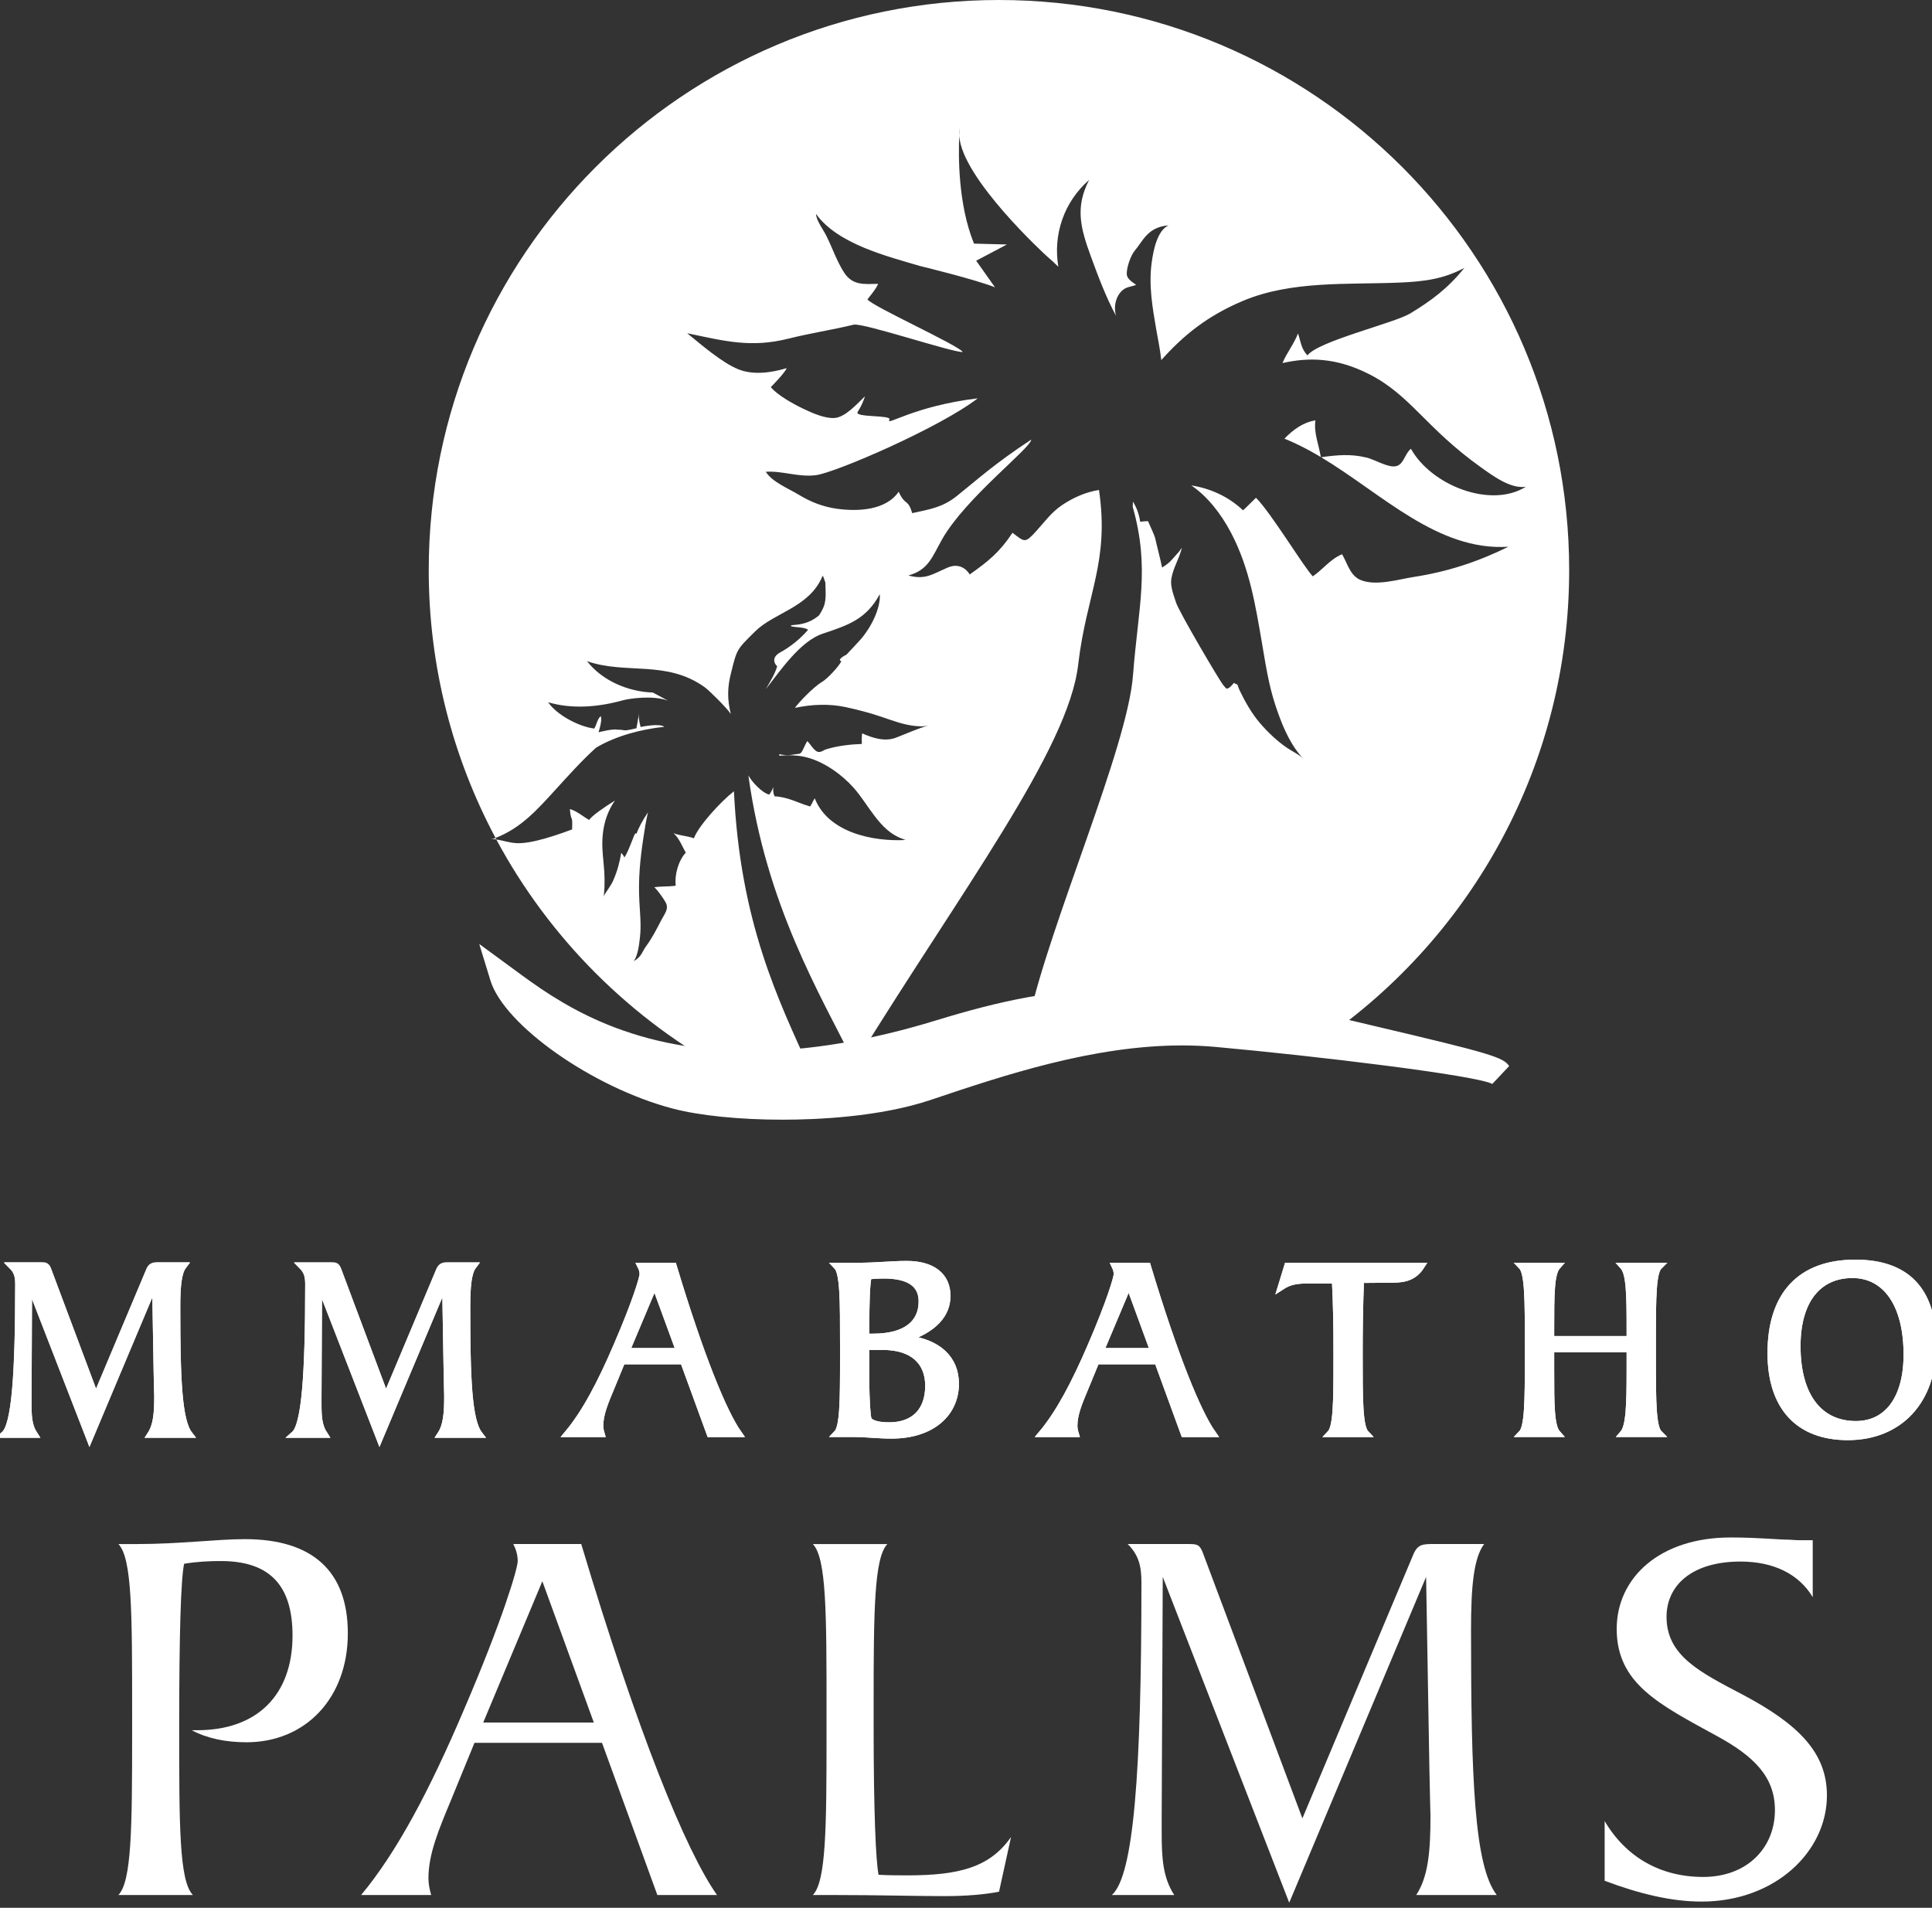 <?xml version="1.0" encoding="UTF-8" standalone="no"?>
<svg version="1.1" xmlns="http://www.w3.org/2000/svg" xmlns:xlink="http://www.w3.org/1999/xlink" width="80" height="79">
	<rect width="100%" height="100%" fill="#333333" stroke="none"/>
	<g id="dp_dp001" transform="matrix(1,0,0,1,447.74,286.625)">
		<path id="dp_path002" fill="white" fill-rule="evenodd" stroke="none" stroke-width="0" d="M -446.509,-233.533 L -446.531,-228.827 L -446.531,-228.492 C -446.531,-228.017 -446.509,-227.62 -446.283,-227.275 L -447.512,-227.275 C -447.081,-227.652 -446.929,-229.688 -446.929,-233.425 C -446.929,-233.748 -446.984,-233.964 -447.199,-234.179 L -445.992,-234.179 C -445.831,-234.179 -445.777,-234.168 -445.713,-233.985 L -443.763,-228.783 L -441.597,-233.932 C -441.523,-234.125 -441.457,-234.179 -441.241,-234.179 L -440.187,-234.179 C -440.391,-233.911 -440.445,-233.349 -440.445,-232.499 C -440.445,-229.559 -440.381,-227.847 -439.939,-227.275 L -441.523,-227.275 C -441.285,-227.641 -441.241,-228.137 -441.241,-228.837 C -441.241,-228.859 -441.253,-229.171 -441.264,-229.763 L -441.328,-233.533 L -444.021,-227.124 Z "/>
		<path id="dp_path003" fill="white" fill-rule="evenodd" stroke="white" stroke-width="0.274" d="M -446.549,-233.567 L -446.571,-228.797 L -446.571,-228.46 C -446.571,-227.979 -446.549,-227.576 -446.32,-227.225 L -447.564,-227.225 C -447.128,-227.608 -446.975,-229.671 -446.975,-233.457 C -446.975,-233.785 -447.029,-234.004 -447.247,-234.223 L -446.027,-234.223 C -445.863,-234.223 -445.808,-234.211 -445.743,-234.025 L -443.771,-228.755 L -441.577,-233.971 C -441.503,-234.167 -441.436,-234.223 -441.217,-234.223 L -440.149,-234.223 C -440.357,-233.949 -440.411,-233.381 -440.411,-232.519 C -440.411,-229.54 -440.347,-227.804 -439.899,-227.225 L -441.503,-227.225 C -441.261,-227.597 -441.217,-228.099 -441.217,-228.808 C -441.217,-228.831 -441.229,-229.147 -441.24,-229.747 L -441.307,-233.567 L -444.032,-227.072 Z "/>
		<path id="dp_path004" fill="white" fill-rule="evenodd" stroke="none" stroke-width="0" d="M -446.509,-233.533 L -446.531,-228.827 L -446.531,-228.492 C -446.531,-228.017 -446.509,-227.62 -446.283,-227.275 L -447.512,-227.275 C -447.081,-227.652 -446.929,-229.688 -446.929,-233.425 C -446.929,-233.748 -446.984,-233.964 -447.199,-234.179 L -445.992,-234.179 C -445.831,-234.179 -445.777,-234.168 -445.713,-233.985 L -443.763,-228.783 L -441.597,-233.932 C -441.523,-234.125 -441.457,-234.179 -441.241,-234.179 L -440.187,-234.179 C -440.391,-233.911 -440.445,-233.349 -440.445,-232.499 C -440.445,-229.559 -440.381,-227.847 -439.939,-227.275 L -441.523,-227.275 C -441.285,-227.641 -441.241,-228.137 -441.241,-228.837 C -441.241,-228.859 -441.253,-229.171 -441.264,-229.763 L -441.328,-233.533 L -444.021,-227.124 Z "/>
		<path id="dp_path005" fill="white" fill-rule="evenodd" stroke="white" stroke-width="0.274" d="M -446.548,-233.545 L -446.569,-228.791 L -446.569,-228.453 C -446.569,-227.975 -446.548,-227.572 -446.319,-227.224 L -447.563,-227.224 C -447.127,-227.605 -446.973,-229.661 -446.973,-233.437 C -446.973,-233.763 -447.028,-233.981 -447.247,-234.199 L -446.025,-234.199 C -445.863,-234.199 -445.807,-234.188 -445.743,-234.003 L -443.769,-228.747 L -441.577,-233.948 C -441.501,-234.145 -441.436,-234.199 -441.217,-234.199 L -440.149,-234.199 C -440.357,-233.927 -440.411,-233.36 -440.411,-232.501 C -440.411,-229.531 -440.347,-227.801 -439.899,-227.224 L -441.501,-227.224 C -441.261,-227.593 -441.217,-228.095 -441.217,-228.803 C -441.217,-228.823 -441.229,-229.139 -441.24,-229.739 L -441.305,-233.545 L -444.031,-227.072 Z "/>
		<path id="dp_path006" fill="white" fill-rule="evenodd" stroke="none" stroke-width="0" d="M -434.501,-233.533 L -434.523,-228.827 L -434.523,-228.492 C -434.523,-228.017 -434.501,-227.62 -434.275,-227.275 L -435.503,-227.275 C -435.072,-227.652 -434.921,-229.688 -434.921,-233.425 C -434.921,-233.748 -434.975,-233.964 -435.191,-234.179 L -433.984,-234.179 C -433.823,-234.179 -433.769,-234.168 -433.705,-233.985 L -431.755,-228.783 L -429.589,-233.932 C -429.515,-234.125 -429.451,-234.179 -429.235,-234.179 L -428.179,-234.179 C -428.383,-233.911 -428.437,-233.349 -428.437,-232.499 C -428.437,-229.559 -428.373,-227.847 -427.931,-227.275 L -429.515,-227.275 C -429.277,-227.641 -429.235,-228.137 -429.235,-228.837 C -429.235,-228.859 -429.245,-229.171 -429.256,-229.763 L -429.32,-233.533 L -432.013,-227.124 Z "/>
		<path id="dp_path007" fill="white" fill-rule="evenodd" stroke="white" stroke-width="0.274" stroke-linejoin="miter" stroke-miterlimit="10" d="M -434.541,-233.565 L -434.564,-228.796 L -434.564,-228.459 C -434.564,-227.977 -434.541,-227.575 -434.312,-227.225 L -435.556,-227.225 C -435.12,-227.607 -434.967,-229.669 -434.967,-233.456 C -434.967,-233.784 -435.021,-234.003 -435.239,-234.221 L -434.019,-234.221 C -433.855,-234.221 -433.8,-234.211 -433.735,-234.025 L -431.761,-228.753 L -429.571,-233.969 C -429.495,-234.167 -429.428,-234.221 -429.211,-234.221 L -428.143,-234.221 C -428.349,-233.948 -428.404,-233.38 -428.404,-232.517 C -428.404,-229.539 -428.339,-227.803 -427.891,-227.225 L -429.495,-227.225 C -429.253,-227.596 -429.211,-228.097 -429.211,-228.807 C -429.211,-228.829 -429.221,-229.145 -429.232,-229.747 L -429.297,-233.565 L -432.023,-227.072 Z "/>
		<path id="dp_path008" fill="white" fill-rule="evenodd" stroke="none" stroke-width="0" d="M -434.501,-233.533 L -434.523,-228.827 L -434.523,-228.492 C -434.523,-228.017 -434.501,-227.62 -434.275,-227.275 L -435.503,-227.275 C -435.072,-227.652 -434.921,-229.688 -434.921,-233.425 C -434.921,-233.748 -434.975,-233.964 -435.191,-234.179 L -433.984,-234.179 C -433.823,-234.179 -433.769,-234.168 -433.705,-233.985 L -431.755,-228.783 L -429.589,-233.932 C -429.515,-234.125 -429.451,-234.179 -429.235,-234.179 L -428.179,-234.179 C -428.383,-233.911 -428.437,-233.349 -428.437,-232.499 C -428.437,-229.559 -428.373,-227.847 -427.931,-227.275 L -429.515,-227.275 C -429.277,-227.641 -429.235,-228.137 -429.235,-228.837 C -429.235,-228.859 -429.245,-229.171 -429.256,-229.763 L -429.32,-233.533 L -432.013,-227.124 Z "/>
		<path id="dp_path009" fill="white" fill-rule="evenodd" stroke="white" stroke-width="0.274" d="M -434.54,-233.545 L -434.563,-228.791 L -434.563,-228.453 C -434.563,-227.975 -434.54,-227.572 -434.311,-227.224 L -435.555,-227.224 C -435.119,-227.605 -434.965,-229.661 -434.965,-233.437 C -434.965,-233.763 -435.02,-233.981 -435.237,-234.199 L -434.017,-234.199 C -433.853,-234.199 -433.799,-234.188 -433.733,-234.003 L -431.761,-228.747 L -429.571,-233.948 C -429.493,-234.145 -429.428,-234.199 -429.211,-234.199 L -428.143,-234.199 C -428.349,-233.927 -428.404,-233.36 -428.404,-232.501 C -428.404,-229.531 -428.339,-227.801 -427.891,-227.224 L -429.493,-227.224 C -429.253,-227.593 -429.211,-228.095 -429.211,-228.803 C -429.211,-228.823 -429.221,-229.139 -429.232,-229.739 L -429.297,-233.545 L -432.023,-227.072 Z "/>
		<path id="dp_path010" fill="white" fill-rule="evenodd" stroke="none" stroke-width="0" d="M -422.169,-230.927 C -421.415,-232.683 -421.113,-233.695 -421.113,-233.845 C -421.113,-233.964 -421.147,-234.072 -421.2,-234.179 L -419.864,-234.179 C -418.744,-230.441 -417.807,-228.148 -417.193,-227.275 L -418.367,-227.275 L -419.455,-230.269 L -421.965,-230.269 L -422.428,-229.137 C -422.665,-228.568 -422.869,-228.083 -422.869,-227.609 C -422.869,-227.491 -422.848,-227.383 -422.816,-227.275 L -424.195,-227.275 C -423.495,-228.115 -422.848,-229.332 -422.169,-230.927 Z M -419.616,-230.668 L -420.629,-233.447 L -421.792,-230.668 Z "/>
		<path id="dp_path011" fill="white" fill-rule="evenodd" stroke="white" stroke-width="0.274" stroke-linejoin="miter" stroke-miterlimit="10" d="M -422.188,-230.928 C -421.425,-232.693 -421.12,-233.711 -421.12,-233.863 C -421.12,-233.981 -421.153,-234.089 -421.208,-234.199 L -419.857,-234.199 C -418.724,-230.44 -417.776,-228.133 -417.156,-227.255 L -418.343,-227.255 L -419.443,-230.267 L -421.98,-230.267 L -422.449,-229.129 C -422.688,-228.555 -422.895,-228.068 -422.895,-227.591 C -422.895,-227.472 -422.873,-227.363 -422.841,-227.255 L -424.235,-227.255 C -423.527,-228.1 -422.873,-229.324 -422.188,-230.928 Z M -419.607,-230.667 L -420.631,-233.461 L -421.807,-230.667 Z "/>
		<path id="dp_path012" fill="white" fill-rule="evenodd" stroke="none" stroke-width="0" d="M -422.169,-230.927 C -421.415,-232.683 -421.113,-233.695 -421.113,-233.845 C -421.113,-233.964 -421.147,-234.072 -421.2,-234.179 L -419.864,-234.179 C -418.744,-230.441 -417.807,-228.148 -417.193,-227.275 L -418.367,-227.275 L -419.455,-230.269 L -421.965,-230.269 L -422.428,-229.137 C -422.665,-228.568 -422.869,-228.083 -422.869,-227.609 C -422.869,-227.491 -422.848,-227.383 -422.816,-227.275 L -424.195,-227.275 C -423.495,-228.115 -422.848,-229.332 -422.169,-230.927 Z M -419.616,-230.668 L -420.629,-233.447 L -421.792,-230.668 Z "/>
		<path id="dp_path013" fill="white" fill-rule="evenodd" stroke="white" stroke-width="0.274" d="M -422.188,-230.928 C -421.425,-232.693 -421.12,-233.711 -421.12,-233.863 C -421.12,-233.981 -421.153,-234.089 -421.208,-234.199 L -419.857,-234.199 C -418.724,-230.44 -417.776,-228.133 -417.156,-227.255 L -418.343,-227.255 L -419.443,-230.267 L -421.98,-230.267 L -422.449,-229.129 C -422.688,-228.555 -422.895,-228.068 -422.895,-227.591 C -422.895,-227.472 -422.873,-227.363 -422.841,-227.255 L -424.235,-227.255 C -423.527,-228.1 -422.873,-229.324 -422.188,-230.928 Z M -419.607,-230.667 L -420.631,-233.461 L -421.807,-230.667 Z "/>
		<path id="dp_path014" fill="white" fill-rule="evenodd" stroke="none" stroke-width="0" d="M -413.047,-227.275 C -412.788,-227.544 -412.777,-228.577 -412.777,-230.432 L -412.777,-230.872 C -412.777,-232.811 -412.777,-233.9 -413.047,-234.179 L -412.143,-234.179 C -411.453,-234.179 -410.807,-234.255 -410.192,-234.255 C -409.115,-234.255 -408.533,-233.759 -408.533,-232.952 C -408.533,-232.176 -409.093,-231.573 -410.203,-231.196 C -408.9,-231.045 -408.189,-230.355 -408.189,-229.332 C -408.189,-228.125 -409.147,-227.209 -410.807,-227.209 C -411.356,-227.209 -411.863,-227.275 -412.315,-227.275 Z M -411.852,-231.26 L -411.56,-231.26 C -410.225,-231.26 -409.568,-231.82 -409.568,-232.725 C -409.568,-233.436 -410.085,-233.803 -411.129,-233.803 C -411.312,-233.803 -411.528,-233.791 -411.755,-233.771 C -411.829,-233.436 -411.852,-232.725 -411.852,-231.616 L -411.852,-231.519 Z M -411.852,-229.536 C -411.852,-228.577 -411.797,-228.007 -411.765,-227.888 C -411.711,-227.717 -411.409,-227.609 -410.904,-227.609 C -409.891,-227.609 -409.299,-228.212 -409.299,-229.247 C -409.299,-230.248 -409.944,-230.861 -411.172,-230.861 L -411.852,-230.861 Z "/>
		<path id="dp_path015" fill="white" fill-rule="evenodd" stroke="white" stroke-width="0.274" stroke-linejoin="miter" stroke-miterlimit="10" d="M -413.091,-227.256 C -412.828,-227.527 -412.819,-228.567 -412.819,-230.429 L -412.819,-230.873 C -412.819,-232.824 -412.819,-233.917 -413.091,-234.199 L -412.175,-234.199 C -411.476,-234.199 -410.821,-234.275 -410.199,-234.275 C -409.108,-234.275 -408.519,-233.776 -408.519,-232.964 C -408.519,-232.184 -409.085,-231.577 -410.211,-231.199 C -408.889,-231.047 -408.169,-230.355 -408.169,-229.325 C -408.169,-228.111 -409.14,-227.191 -410.821,-227.191 C -411.377,-227.191 -411.891,-227.256 -412.348,-227.256 Z M -411.88,-231.263 L -411.585,-231.263 C -410.232,-231.263 -409.565,-231.827 -409.565,-232.736 C -409.565,-233.452 -410.089,-233.82 -411.148,-233.82 C -411.333,-233.82 -411.552,-233.808 -411.781,-233.787 C -411.857,-233.452 -411.88,-232.736 -411.88,-231.621 L -411.88,-231.523 Z M -411.88,-229.531 C -411.88,-228.567 -411.825,-227.992 -411.792,-227.872 C -411.737,-227.7 -411.432,-227.592 -410.92,-227.592 C -409.893,-227.592 -409.293,-228.197 -409.293,-229.239 C -409.293,-230.245 -409.948,-230.863 -411.192,-230.863 L -411.88,-230.863 Z "/>
		<path id="dp_path016" fill="white" fill-rule="evenodd" stroke="none" stroke-width="0" d="M -413.047,-227.275 C -412.788,-227.544 -412.777,-228.577 -412.777,-230.432 L -412.777,-230.872 C -412.777,-232.811 -412.777,-233.9 -413.047,-234.179 L -412.143,-234.179 C -411.453,-234.179 -410.807,-234.255 -410.192,-234.255 C -409.115,-234.255 -408.533,-233.759 -408.533,-232.952 C -408.533,-232.176 -409.093,-231.573 -410.203,-231.196 C -408.9,-231.045 -408.189,-230.355 -408.189,-229.332 C -408.189,-228.125 -409.147,-227.209 -410.807,-227.209 C -411.356,-227.209 -411.863,-227.275 -412.315,-227.275 Z M -411.852,-231.26 L -411.56,-231.26 C -410.225,-231.26 -409.568,-231.82 -409.568,-232.725 C -409.568,-233.436 -410.085,-233.803 -411.129,-233.803 C -411.312,-233.803 -411.528,-233.791 -411.755,-233.771 C -411.829,-233.436 -411.852,-232.725 -411.852,-231.616 L -411.852,-231.519 Z M -411.852,-229.536 C -411.852,-228.577 -411.797,-228.007 -411.765,-227.888 C -411.711,-227.717 -411.409,-227.609 -410.904,-227.609 C -409.891,-227.609 -409.299,-228.212 -409.299,-229.247 C -409.299,-230.248 -409.944,-230.861 -411.172,-230.861 L -411.852,-230.861 Z "/>
		<path id="dp_path017" fill="white" fill-rule="evenodd" stroke="white" stroke-width="0.274" d="M -413.091,-227.256 C -412.828,-227.527 -412.819,-228.567 -412.819,-230.429 L -412.819,-230.873 C -412.819,-232.824 -412.819,-233.917 -413.091,-234.199 L -412.175,-234.199 C -411.476,-234.199 -410.821,-234.275 -410.199,-234.275 C -409.108,-234.275 -408.519,-233.776 -408.519,-232.964 C -408.519,-232.184 -409.085,-231.577 -410.211,-231.199 C -408.889,-231.047 -408.169,-230.355 -408.169,-229.325 C -408.169,-228.111 -409.14,-227.191 -410.821,-227.191 C -411.377,-227.191 -411.891,-227.256 -412.348,-227.256 Z M -411.88,-231.263 L -411.585,-231.263 C -410.232,-231.263 -409.565,-231.827 -409.565,-232.736 C -409.565,-233.452 -410.089,-233.82 -411.148,-233.82 C -411.333,-233.82 -411.552,-233.808 -411.781,-233.787 C -411.857,-233.452 -411.88,-232.736 -411.88,-231.621 L -411.88,-231.523 Z M -411.88,-229.531 C -411.88,-228.567 -411.825,-227.992 -411.792,-227.872 C -411.737,-227.7 -411.432,-227.592 -410.92,-227.592 C -409.893,-227.592 -409.293,-228.197 -409.293,-229.239 C -409.293,-230.245 -409.948,-230.863 -411.192,-230.863 L -411.88,-230.863 Z "/>
		<path id="dp_path018" fill="white" fill-rule="evenodd" stroke="none" stroke-width="0" d="M -402.536,-230.927 C -401.781,-232.683 -401.48,-233.695 -401.48,-233.845 C -401.48,-233.964 -401.512,-234.072 -401.567,-234.179 L -400.231,-234.179 C -399.111,-230.441 -398.173,-228.148 -397.56,-227.275 L -398.733,-227.275 L -399.821,-230.269 L -402.331,-230.269 L -402.795,-229.137 C -403.032,-228.568 -403.236,-228.083 -403.236,-227.609 C -403.236,-227.491 -403.215,-227.383 -403.181,-227.275 L -404.561,-227.275 C -403.86,-228.115 -403.215,-229.332 -402.536,-230.927 Z M -399.983,-230.668 L -400.996,-233.447 L -402.159,-230.668 Z "/>
		<path id="dp_path019" fill="white" fill-rule="evenodd" stroke="white" stroke-width="0.274" stroke-linejoin="miter" stroke-miterlimit="10" d="M -402.553,-230.928 C -401.791,-232.693 -401.487,-233.711 -401.487,-233.863 C -401.487,-233.981 -401.52,-234.089 -401.573,-234.199 L -400.224,-234.199 C -399.091,-230.44 -398.143,-228.133 -397.523,-227.255 L -398.709,-227.255 L -399.809,-230.267 L -402.347,-230.267 L -402.815,-229.129 C -403.055,-228.555 -403.263,-228.068 -403.263,-227.591 C -403.263,-227.472 -403.24,-227.363 -403.207,-227.255 L -404.601,-227.255 C -403.893,-228.1 -403.24,-229.324 -402.553,-230.928 Z M -399.972,-230.667 L -400.996,-233.461 L -402.173,-230.667 Z "/>
		<path id="dp_path020" fill="white" fill-rule="evenodd" stroke="none" stroke-width="0" d="M -402.536,-230.927 C -401.781,-232.683 -401.48,-233.695 -401.48,-233.845 C -401.48,-233.964 -401.512,-234.072 -401.567,-234.179 L -400.231,-234.179 C -399.111,-230.441 -398.173,-228.148 -397.56,-227.275 L -398.733,-227.275 L -399.821,-230.269 L -402.331,-230.269 L -402.795,-229.137 C -403.032,-228.568 -403.236,-228.083 -403.236,-227.609 C -403.236,-227.491 -403.215,-227.383 -403.181,-227.275 L -404.561,-227.275 C -403.86,-228.115 -403.215,-229.332 -402.536,-230.927 Z M -399.983,-230.668 L -400.996,-233.447 L -402.159,-230.668 Z "/>
		<path id="dp_path021" fill="white" fill-rule="evenodd" stroke="white" stroke-width="0.274" d="M -402.553,-230.928 C -401.791,-232.693 -401.487,-233.711 -401.487,-233.863 C -401.487,-233.981 -401.52,-234.089 -401.573,-234.199 L -400.224,-234.199 C -399.091,-230.44 -398.143,-228.133 -397.523,-227.255 L -398.709,-227.255 L -399.809,-230.267 L -402.347,-230.267 L -402.815,-229.129 C -403.055,-228.555 -403.263,-228.068 -403.263,-227.591 C -403.263,-227.472 -403.24,-227.363 -403.207,-227.255 L -404.601,-227.255 C -403.893,-228.1 -403.24,-229.324 -402.553,-230.928 Z M -399.972,-230.667 L -400.996,-233.461 L -402.173,-230.667 Z "/>
		<path id="dp_path022" fill="white" fill-rule="evenodd" stroke="none" stroke-width="0" d="M -392.381,-230.312 L -392.381,-230.733 C -392.381,-231.625 -392.392,-232.573 -392.447,-233.597 L -393.588,-233.597 C -393.965,-233.597 -394.299,-233.565 -394.655,-233.328 L -394.395,-234.179 L -388.924,-234.179 C -389.192,-233.759 -389.548,-233.629 -390.088,-233.629 L -391.401,-233.619 C -391.444,-232.488 -391.455,-231.476 -391.455,-230.581 C -391.455,-228.632 -391.455,-227.555 -391.185,-227.275 L -392.651,-227.275 C -392.392,-227.544 -392.381,-228.535 -392.381,-230.312"/>
		<path id="dp_path023" fill="white" fill-rule="evenodd" stroke="white" stroke-width="0.274" stroke-linejoin="miter" stroke-miterlimit="10" d="M -392.388,-230.311 L -392.388,-230.733 C -392.388,-231.632 -392.399,-232.585 -392.453,-233.613 L -393.608,-233.613 C -393.992,-233.613 -394.329,-233.581 -394.689,-233.344 L -394.427,-234.199 L -388.889,-234.199 C -389.161,-233.776 -389.521,-233.647 -390.067,-233.647 L -391.396,-233.636 C -391.44,-232.497 -391.451,-231.48 -391.451,-230.581 C -391.451,-228.621 -391.451,-227.537 -391.179,-227.255 L -392.661,-227.255 C -392.399,-227.527 -392.388,-228.523 -392.388,-230.311"/>
		<path id="dp_path024" fill="white" fill-rule="evenodd" stroke="none" stroke-width="0" d="M -392.381,-230.312 L -392.381,-230.733 C -392.381,-231.625 -392.392,-232.573 -392.447,-233.597 L -393.588,-233.597 C -393.965,-233.597 -394.299,-233.565 -394.655,-233.328 L -394.395,-234.179 L -388.924,-234.179 C -389.192,-233.759 -389.548,-233.629 -390.088,-233.629 L -391.401,-233.619 C -391.444,-232.488 -391.455,-231.476 -391.455,-230.581 C -391.455,-228.632 -391.455,-227.555 -391.185,-227.275 L -392.651,-227.275 C -392.392,-227.544 -392.381,-228.535 -392.381,-230.312"/>
		<path id="dp_path025" fill="white" fill-rule="evenodd" stroke="white" stroke-width="0.274" d="M -392.388,-230.311 L -392.388,-230.733 C -392.388,-231.632 -392.399,-232.585 -392.453,-233.613 L -393.608,-233.613 C -393.992,-233.613 -394.329,-233.581 -394.689,-233.344 L -394.427,-234.199 L -388.889,-234.199 C -389.161,-233.776 -389.521,-233.647 -390.067,-233.647 L -391.396,-233.636 C -391.44,-232.497 -391.451,-231.48 -391.451,-230.581 C -391.451,-228.621 -391.451,-227.537 -391.179,-227.255 L -392.661,-227.255 C -392.399,-227.527 -392.388,-228.523 -392.388,-230.311 Z "/>
		<path id="dp_path026" fill="white" fill-rule="evenodd" stroke="none" stroke-width="0" d="M -380.276,-231.519 C -380.276,-233.016 -380.287,-233.877 -380.556,-234.179 L -379.08,-234.179 C -379.339,-233.92 -379.349,-232.929 -379.349,-231.152 L -379.349,-230.312 C -379.349,-228.535 -379.339,-227.533 -379.08,-227.275 L -380.556,-227.275 C -380.297,-227.577 -380.276,-228.449 -380.276,-229.947 L -380.276,-230.764 L -383.496,-230.764 L -383.496,-229.947 C -383.496,-228.449 -383.496,-227.577 -383.228,-227.275 L -384.692,-227.275 C -384.435,-227.544 -384.423,-228.577 -384.423,-230.431 L -384.423,-230.872 C -384.423,-232.811 -384.423,-233.9 -384.692,-234.179 L -383.228,-234.179 C -383.496,-233.877 -383.496,-233.016 -383.496,-231.519 L -383.496,-231.163 L -380.276,-231.163 Z "/>
		<path id="dp_path027" fill="white" fill-rule="evenodd" stroke="white" stroke-width="0.274" stroke-linejoin="miter" stroke-miterlimit="10" d="M -380.249,-231.524 C -380.249,-233.029 -380.26,-233.896 -380.535,-234.199 L -379.035,-234.199 C -379.299,-233.94 -379.309,-232.943 -379.309,-231.155 L -379.309,-230.311 C -379.309,-228.524 -379.299,-227.516 -379.035,-227.256 L -380.535,-227.256 C -380.272,-227.56 -380.249,-228.436 -380.249,-229.943 L -380.249,-230.765 L -383.521,-230.765 L -383.521,-229.943 C -383.521,-228.436 -383.521,-227.56 -383.248,-227.256 L -384.736,-227.256 C -384.473,-227.527 -384.463,-228.567 -384.463,-230.429 L -384.463,-230.873 C -384.463,-232.824 -384.463,-233.917 -384.736,-234.199 L -383.248,-234.199 C -383.521,-233.896 -383.521,-233.029 -383.521,-231.524 L -383.521,-231.165 L -380.249,-231.165 Z "/>
		<path id="dp_path028" fill="white" fill-rule="evenodd" stroke="none" stroke-width="0" d="M -380.276,-231.519 C -380.276,-233.016 -380.287,-233.877 -380.556,-234.179 L -379.08,-234.179 C -379.339,-233.92 -379.349,-232.929 -379.349,-231.152 L -379.349,-230.312 C -379.349,-228.535 -379.339,-227.533 -379.08,-227.275 L -380.556,-227.275 C -380.297,-227.577 -380.276,-228.449 -380.276,-229.947 L -380.276,-230.764 L -383.496,-230.764 L -383.496,-229.947 C -383.496,-228.449 -383.496,-227.577 -383.228,-227.275 L -384.692,-227.275 C -384.435,-227.544 -384.423,-228.577 -384.423,-230.431 L -384.423,-230.872 C -384.423,-232.811 -384.423,-233.9 -384.692,-234.179 L -383.228,-234.179 C -383.496,-233.877 -383.496,-233.016 -383.496,-231.519 L -383.496,-231.163 L -380.276,-231.163 Z "/>
		<path id="dp_path029" fill="white" fill-rule="evenodd" stroke="white" stroke-width="0.274" d="M -380.249,-231.524 C -380.249,-233.029 -380.26,-233.896 -380.535,-234.199 L -379.035,-234.199 C -379.299,-233.94 -379.309,-232.943 -379.309,-231.155 L -379.309,-230.311 C -379.309,-228.524 -379.299,-227.516 -379.035,-227.256 L -380.535,-227.256 C -380.272,-227.56 -380.249,-228.436 -380.249,-229.943 L -380.249,-230.765 L -383.521,-230.765 L -383.521,-229.943 C -383.521,-228.436 -383.521,-227.56 -383.248,-227.256 L -384.736,-227.256 C -384.473,-227.527 -384.463,-228.567 -384.463,-230.429 L -384.463,-230.873 C -384.463,-232.824 -384.463,-233.917 -384.736,-234.199 L -383.248,-234.199 C -383.521,-233.896 -383.521,-233.029 -383.521,-231.524 L -383.521,-231.165 L -380.249,-231.165 Z "/>
		<path id="dp_path030" fill="white" fill-rule="evenodd" stroke="none" stroke-width="0" d="M -374.396,-230.593 C -374.396,-232.995 -373.179,-234.309 -370.917,-234.309 C -368.795,-234.309 -367.717,-233.167 -367.717,-230.927 C -367.717,-228.621 -369.107,-227.145 -371.228,-227.145 C -373.255,-227.145 -374.396,-228.384 -374.396,-230.593M -368.795,-230.539 C -368.795,-232.617 -369.667,-233.824 -371.035,-233.824 C -372.425,-233.824 -373.308,-232.791 -373.308,-230.884 C -373.308,-228.815 -372.392,-227.663 -370.896,-227.663 C -369.613,-227.663 -368.795,-228.697 -368.795,-230.539"/>
		<path id="dp_path031" fill="white" fill-rule="evenodd" stroke="white" stroke-width="0.274" stroke-linejoin="miter" stroke-miterlimit="10" d="M -374.415,-230.592 C -374.415,-233.007 -373.191,-234.328 -370.915,-234.328 C -368.781,-234.328 -367.697,-233.18 -367.697,-230.928 C -367.697,-228.609 -369.095,-227.127 -371.229,-227.127 C -373.267,-227.127 -374.415,-228.371 -374.415,-230.592M -368.781,-230.537 C -368.781,-232.628 -369.659,-233.84 -371.035,-233.84 C -372.433,-233.84 -373.32,-232.801 -373.32,-230.884 C -373.32,-228.805 -372.4,-227.645 -370.893,-227.645 C -369.604,-227.645 -368.781,-228.685 -368.781,-230.537"/>
		<path id="dp_path032" fill="white" fill-rule="evenodd" stroke="none" stroke-width="0" d="M -374.396,-230.593 C -374.396,-232.995 -373.179,-234.309 -370.917,-234.309 C -368.795,-234.309 -367.717,-233.167 -367.717,-230.927 C -367.717,-228.621 -369.107,-227.145 -371.228,-227.145 C -373.255,-227.145 -374.396,-228.384 -374.396,-230.593M -368.795,-230.539 C -368.795,-232.617 -369.667,-233.824 -371.035,-233.824 C -372.425,-233.824 -373.308,-232.791 -373.308,-230.884 C -373.308,-228.815 -372.392,-227.663 -370.896,-227.663 C -369.613,-227.663 -368.795,-228.697 -368.795,-230.539"/>
		<path id="dp_path033" fill="white" fill-rule="evenodd" stroke="white" stroke-width="0.274" d="M -374.415,-230.592 C -374.415,-233.007 -373.191,-234.328 -370.915,-234.328 C -368.781,-234.328 -367.697,-233.18 -367.697,-230.928 C -367.697,-228.609 -369.095,-227.127 -371.229,-227.127 C -373.267,-227.127 -374.415,-228.371 -374.415,-230.592 Z M -368.781,-230.537 C -368.781,-232.628 -369.659,-233.84 -371.035,-233.84 C -372.433,-233.84 -373.32,-232.801 -373.32,-230.884 C -373.32,-228.805 -372.4,-227.645 -370.893,-227.645 C -369.604,-227.645 -368.781,-228.685 -368.781,-230.537 Z "/>
		<path id="dp_path034" fill="white" fill-rule="evenodd" stroke="none" stroke-width="0" d="M -442.269,-214.797 L -442.269,-215.727 C -442.269,-219.808 -442.269,-222.099 -442.837,-222.687 L -442.112,-222.687 C -440.275,-222.687 -438.777,-222.891 -437.6,-222.891 C -434.788,-222.891 -433.337,-221.553 -433.337,-218.992 C -433.337,-216.317 -435.083,-214.48 -437.532,-214.48 C -438.393,-214.48 -439.164,-214.639 -439.799,-214.979 L -439.572,-214.979 C -437.1,-214.979 -435.627,-216.429 -435.627,-218.901 C -435.627,-221.009 -436.603,-221.984 -438.597,-221.984 C -439.051,-221.984 -439.572,-221.963 -440.116,-221.871 C -440.252,-221.237 -440.32,-218.969 -440.32,-215.115 C -440.32,-211.011 -440.32,-208.744 -439.753,-208.155 L -442.837,-208.155 C -442.293,-208.721 -442.269,-210.897 -442.269,-214.797"/>
		<path id="dp_path035" fill="white" fill-rule="evenodd" stroke="none" stroke-width="0" d="M -428.524,-215.841 C -426.937,-219.536 -426.303,-221.668 -426.303,-221.984 C -426.303,-222.233 -426.371,-222.46 -426.484,-222.688 L -423.672,-222.688 C -421.315,-214.82 -419.343,-209.991 -418.051,-208.155 L -420.521,-208.155 L -422.812,-214.457 L -428.093,-214.457 L -429.068,-212.077 C -429.567,-210.876 -429.999,-209.856 -429.999,-208.857 C -429.999,-208.608 -429.952,-208.381 -429.885,-208.155 L -432.787,-208.155 C -431.313,-209.923 -429.952,-212.485 -428.524,-215.841 Z M -423.151,-215.297 L -425.283,-221.147 L -427.731,-215.297 Z "/>
		<path id="dp_path036" fill="white" fill-rule="evenodd" stroke="none" stroke-width="0" d="M -410.997,-222.687 C -411.541,-222.12 -411.565,-219.943 -411.565,-216.067 L -411.565,-215.137 C -411.565,-211.6 -411.473,-209.537 -411.36,-208.993 C -410.929,-208.969 -410.545,-208.969 -410.159,-208.969 C -408.051,-208.969 -406.759,-209.288 -405.875,-210.557 L -406.372,-208.291 C -406.963,-208.176 -407.733,-208.109 -408.64,-208.109 C -409.841,-208.109 -411.384,-208.155 -413.288,-208.155 L -414.081,-208.155 C -413.537,-208.72 -413.515,-210.897 -413.515,-214.797 L -413.515,-215.727 C -413.515,-219.808 -413.515,-222.097 -414.081,-222.687 Z "/>
		<path id="dp_path037" fill="white" fill-rule="evenodd" stroke="none" stroke-width="0" d="M -399.593,-221.327 L -399.637,-211.419 L -399.637,-210.716 C -399.637,-209.72 -399.593,-208.88 -399.117,-208.155 L -401.701,-208.155 C -400.795,-208.948 -400.476,-213.233 -400.476,-221.1 C -400.476,-221.781 -400.589,-222.233 -401.044,-222.688 L -398.504,-222.688 C -398.164,-222.688 -398.051,-222.665 -397.915,-222.279 L -393.811,-211.328 L -389.255,-222.165 C -389.096,-222.573 -388.959,-222.688 -388.507,-222.688 L -386.284,-222.688 C -386.715,-222.12 -386.828,-220.941 -386.828,-219.151 C -386.828,-212.961 -386.692,-209.356 -385.763,-208.155 L -389.096,-208.155 C -388.596,-208.925 -388.507,-209.968 -388.507,-211.441 C -388.507,-211.487 -388.529,-212.144 -388.552,-213.392 L -388.688,-221.327 L -394.356,-207.836 Z "/>
		<path id="dp_path038" fill="white" fill-rule="evenodd" stroke="none" stroke-width="0" d="M -381.295,-211.216 C -380.411,-209.72 -378.983,-208.903 -377.213,-208.903 C -375.4,-208.903 -374.244,-210.104 -374.244,-211.669 C -374.244,-213.029 -375.083,-213.891 -376.671,-214.752 C -379.028,-216.044 -380.796,-216.905 -380.796,-219.173 C -380.796,-221.281 -379.028,-222.96 -376.08,-222.96 C -374.924,-222.96 -374.108,-222.869 -373.677,-222.869 C -373.564,-222.869 -373.428,-222.847 -373.247,-222.847 L -372.679,-222.847 L -372.679,-220.488 C -373.247,-221.44 -374.289,-221.963 -375.672,-221.963 C -377.668,-221.963 -378.732,-220.987 -378.732,-219.672 C -378.732,-218.063 -377.349,-217.381 -375.581,-216.453 C -373.269,-215.228 -372.091,-214.049 -372.091,-212.28 C -372.091,-209.945 -374.244,-207.883 -377.281,-207.883 C -378.528,-207.883 -379.844,-208.2 -381.295,-208.744 Z "/>
		<path id="dp_path039" fill="white" fill-rule="evenodd" stroke="none" stroke-width="0" d="M -414.181,-242.283 C -415.517,-245.228 -417.091,-248.423 -417.349,-253.86 C -417.889,-253.441 -418.824,-252.42 -419.007,-251.913 C -419.276,-252.012 -419.592,-252.02 -419.848,-252.123 C -419.617,-251.916 -419.493,-251.583 -419.344,-251.317 C -419.656,-250.983 -419.813,-250.387 -419.76,-249.949 C -420.047,-249.907 -420.361,-249.927 -420.645,-249.888 C -420.485,-249.729 -420.32,-249.493 -420.2,-249.299 C -420.017,-249.003 -420.2,-248.825 -420.359,-248.52 C -420.556,-248.14 -420.741,-247.773 -421,-247.424 C -421.149,-247.221 -421.163,-247.019 -421.495,-246.825 C -421.319,-247.08 -421.276,-247.517 -421.241,-247.813 C -421.183,-248.32 -421.239,-248.791 -421.265,-249.292 C -421.315,-250.199 -421.239,-251.007 -421.099,-251.931 C -421.047,-252.277 -420.993,-252.639 -420.908,-252.988 C -421.131,-252.659 -421.308,-252.328 -421.377,-252.113 C -421.392,-252.115 -421.405,-252.115 -421.421,-252.113 C -421.46,-252.175 -421.676,-251.432 -421.885,-251.117 C -421.913,-251.189 -421.971,-251.26 -422.015,-251.313 C -422.08,-250.923 -422.18,-250.548 -422.343,-250.176 C -422.452,-249.925 -422.628,-249.733 -422.751,-249.499 C -422.744,-249.527 -422.732,-249.56 -422.732,-249.588 C -422.688,-250.039 -422.704,-250.448 -422.748,-250.896 C -422.788,-251.308 -422.823,-251.659 -422.78,-252.076 C -422.728,-252.593 -422.563,-253.064 -422.279,-253.473 C -422.705,-253.212 -423.232,-252.845 -423.347,-252.672 C -423.589,-252.807 -423.859,-253.048 -424.143,-253.121 C -424.091,-252.509 -424.024,-252.967 -424.051,-252.279 C -424.616,-252.072 -425.74,-251.663 -426.385,-251.713 C -426.684,-251.737 -426.921,-251.823 -427.189,-251.864 C -424.985,-247.757 -421.601,-244.381 -417.492,-242.183 C -416.481,-242.129 -415.383,-242.152 -414.181,-242.283"/>
		<path id="dp_path040" fill="white" fill-rule="evenodd" stroke="none" stroke-width="0" d="M -424.745,-253.917 C -424.217,-254.496 -423.659,-255.123 -423.055,-255.667 C -422.221,-256.159 -421.192,-256.427 -420.232,-256.529 C -420.445,-256.691 -421.213,-256.521 -421.213,-256.521 C -421.213,-256.521 -421.312,-256.864 -421.292,-257.081 C -421.303,-256.879 -421.388,-256.469 -421.388,-256.469 C -421.949,-256.331 -421.865,-256.399 -422.061,-256.407 C -422.06,-256.407 -422.192,-256.409 -422.192,-256.411 C -422.348,-256.456 -422.957,-256.303 -422.957,-256.303 C -422.957,-256.303 -422.785,-256.819 -422.865,-256.968 C -423,-256.873 -423.041,-256.596 -423.133,-256.457 C -423.748,-256.528 -424.683,-257.012 -425.041,-257.545 C -424.043,-257.252 -422.965,-257.345 -421.941,-257.628 C -421.707,-257.693 -420.719,-257.849 -420.083,-257.613 C -420.083,-257.613 -420.708,-257.948 -420.707,-257.948 C -421.723,-257.98 -422.8,-258.433 -423.433,-259.247 C -421.819,-258.683 -420.147,-259.308 -418.559,-258.168 C -418.364,-258.028 -417.607,-257.273 -417.477,-257.056 C -417.635,-257.683 -417.619,-258.172 -417.469,-258.763 C -417.22,-259.755 -417.244,-259.715 -416.472,-260.479 C -415.679,-261.263 -414.223,-261.469 -413.683,-262.768 C -413.653,-262.841 -413.569,-262.46 -413.564,-262.524 C -413.543,-261.824 -413.509,-261.627 -413.824,-261.145 C -414.289,-260.751 -414.743,-260.763 -414.969,-260.735 C -415.109,-260.633 -414.449,-260.693 -414.279,-260.544 C -414.605,-260.173 -414.988,-259.856 -415.416,-259.619 C -415.849,-259.393 -415.639,-259.092 -415.559,-259.041 C -415.633,-258.748 -415.864,-258.373 -416.032,-258.085 C -415.405,-258.888 -414.599,-260.073 -413.679,-260.383 C -412.615,-260.74 -411.871,-260.98 -411.309,-262.023 C -411.271,-261.416 -411.691,-260.616 -412.107,-260.143 C -412.233,-259.999 -412.692,-259.515 -412.692,-259.515 C -412.692,-259.515 -413.111,-259.319 -412.901,-259.24 C -413.031,-259 -413.481,-258.516 -413.709,-258.383 C -414.077,-258.164 -414.697,-257.503 -414.825,-257.311 C -414.128,-257.463 -413.397,-257.491 -412.716,-257.343 C -412.235,-257.239 -411.747,-257.113 -411.281,-256.956 C -410.804,-256.797 -410.305,-256.599 -409.799,-256.559 C -409.624,-256.544 -409.453,-256.54 -409.281,-256.589 C -409.739,-256.459 -410.187,-256.253 -410.637,-256.08 C -411.097,-255.901 -411.612,-256.065 -412.04,-256.259 C -412.063,-256.116 -412.056,-255.96 -412.053,-255.819 C -412.523,-255.803 -413.064,-255.741 -413.519,-255.601 C -413.655,-255.559 -413.753,-255.457 -413.875,-255.493 C -414.043,-255.541 -414.188,-255.823 -414.312,-255.939 C -414.387,-255.817 -414.44,-255.688 -414.501,-255.564 C -414.603,-255.36 -414.647,-255.427 -414.893,-255.379 C -415.109,-255.337 -415.295,-255.357 -415.472,-255.395 C -415.472,-255.379 -415.473,-255.363 -415.473,-255.347 C -415.465,-255.341 -415.457,-255.337 -415.457,-255.332 C -415.075,-255.367 -414.699,-255.355 -414.353,-255.268 C -413.623,-255.085 -412.892,-254.563 -412.396,-254.008 C -411.771,-253.309 -411.324,-252.225 -410.38,-251.895 C -410.317,-251.871 -410.279,-251.847 -410.224,-251.843 C -411.603,-251.765 -413.449,-252.155 -414.003,-253.567 C -414.081,-253.459 -414.115,-253.336 -414.195,-253.229 C -414.687,-253.372 -415.119,-253.627 -415.664,-253.649 C -415.725,-253.767 -415.736,-253.903 -415.713,-254.032 C -415.764,-253.931 -415.812,-253.811 -415.891,-253.721 C -416.185,-253.797 -416.607,-254.245 -416.752,-254.519 C -416.009,-249.148 -413.817,-245.511 -412.34,-242.555 C -412.087,-242.6 -411.832,-242.649 -411.571,-242.704 L -412.288,-242.676 C -407.961,-249.708 -403.487,-255.595 -403.093,-259.119 C -402.748,-262.057 -401.795,-263.337 -402.233,-266.336 C -402.772,-266.253 -403.301,-266.021 -403.765,-265.708 C -404.215,-265.403 -404.488,-265.009 -404.847,-264.616 C -405.299,-264.12 -405.311,-264.179 -405.815,-264.564 C -406.344,-263.761 -406.819,-263.38 -407.588,-262.836 C -407.613,-262.892 -407.916,-263.377 -408.503,-263.121 C -409.133,-262.847 -409.433,-262.604 -410.125,-262.796 C -409.283,-263.027 -409.137,-263.58 -408.719,-264.312 C -407.735,-266.028 -405.04,-268.083 -405.04,-268.421 C -406.595,-267.397 -407.279,-266.756 -408.129,-266.079 C -408.732,-265.599 -409.276,-265.532 -409.969,-265.376 C -410.145,-265.989 -410.256,-265.659 -410.528,-266.263 C -411.061,-265.484 -412.232,-265.44 -413.077,-265.557 C -413.649,-265.636 -414.152,-265.828 -414.667,-266.14 C -415.091,-266.396 -415.767,-266.668 -416.031,-267.089 C -415.353,-267.139 -414.684,-266.856 -413.955,-266.949 C -413.139,-267.052 -408.799,-268.933 -407.255,-270.131 C -409.915,-269.809 -411.092,-268.948 -410.912,-269.248 C -410.791,-269.452 -412.371,-269.328 -412.228,-269.563 C -412.044,-269.868 -412.009,-269.972 -411.921,-270.216 C -412.232,-269.925 -412.723,-269.355 -413.176,-269.317 C -413.573,-269.285 -414.123,-269.527 -414.488,-269.704 C -415.556,-270.219 -415.823,-270.595 -415.823,-270.595 C -415.823,-270.595 -415.249,-271.168 -415.165,-271.381 C -415.817,-271.185 -416.556,-271.087 -417.167,-271.333 C -417.84,-271.603 -418.725,-272.369 -419.285,-272.827 C -417.7,-272.493 -416.635,-272.216 -415.089,-272.603 C -414.197,-272.827 -413.285,-272.964 -412.393,-273.18 C -412.012,-273.273 -408.251,-272.008 -407.876,-272.051 C -408.065,-272.336 -411.637,-273.949 -411.821,-274.228 C -411.663,-274.433 -411.48,-274.64 -411.377,-274.871 C -411.932,-274.864 -412.433,-274.785 -412.792,-275.345 C -413.088,-275.808 -413.276,-276.361 -413.517,-276.849 C -413.659,-277.135 -413.935,-277.483 -413.952,-277.769 C -413.053,-276.507 -410.941,-275.997 -409.647,-275.611 C -409.647,-275.611 -407.399,-275.067 -406.539,-274.728 L -407.319,-275.829 L -406.045,-276.501 L -407.408,-276.537 C -408.077,-278.167 -408.056,-280.237 -408.019,-281.003 C -408.025,-281.108 -408.021,-281.211 -408.001,-281.305 C -408.001,-281.305 -408.009,-281.195 -408.019,-281.003 C -407.92,-279.233 -404.4,-276.023 -404.4,-276.023 C -404.231,-275.881 -404.072,-275.732 -403.916,-275.579 C -404.143,-276.916 -403.681,-278.268 -402.641,-279.176 C -403.233,-278.036 -402.992,-277.164 -402.573,-276.017 C -402.275,-275.2 -401.936,-274.295 -401.523,-273.541 C -401.637,-273.9 -401.551,-274.361 -401.248,-274.615 C -401.08,-274.756 -400.887,-274.751 -400.695,-274.829 C -400.884,-274.967 -401.08,-275.081 -401.084,-275.287 C -401.087,-275.564 -400.92,-276.045 -400.752,-276.245 C -400.409,-276.653 -400.217,-277.224 -399.355,-277.293 C -399.835,-277.072 -399.989,-276.212 -400.052,-275.745 C -400.179,-274.807 -400.019,-273.887 -399.859,-272.964 C -399.807,-272.66 -399.709,-272.2 -399.653,-271.715 C -398.725,-272.753 -397.736,-273.549 -396.277,-274.164 C -394.256,-275.017 -391.911,-274.832 -389.78,-274.924 C -388.773,-274.967 -387.968,-275.068 -387.104,-275.532 C -387.801,-274.664 -388.5,-274.16 -389.341,-273.648 C -390.007,-273.243 -393.165,-272.499 -393.601,-271.908 C -393.863,-272.181 -393.875,-272.475 -393.992,-272.817 C -394.165,-272.373 -394.453,-272.024 -394.636,-271.591 C -393.571,-271.829 -392.439,-271.833 -391.065,-271.141 C -389.328,-270.264 -388.72,-268.917 -386.419,-267.275 C -385.916,-266.917 -385.185,-266.372 -384.557,-266.469 C -386.017,-265.553 -388.479,-266.533 -389.317,-268.043 C -389.616,-267.784 -389.611,-267.323 -390.02,-267.311 C -390.345,-267.3 -390.833,-267.603 -391.168,-267.681 C -391.825,-267.836 -392.369,-267.784 -393.036,-267.692 C -390.503,-266.173 -388.215,-263.8 -385.281,-263.985 C -386.539,-263.364 -387.788,-262.952 -389.209,-262.732 C -389.848,-262.633 -390.723,-262.357 -391.363,-262.593 C -391.829,-262.765 -391.932,-263.265 -392.167,-263.675 C -392.659,-263.471 -392.967,-263.039 -393.379,-262.76 C -393.721,-263.097 -395.119,-265.407 -395.733,-266.013 C -395.908,-265.848 -396.101,-265.643 -396.268,-265.493 C -396.867,-266.061 -397.621,-266.401 -398.413,-266.525 C -397.747,-266.076 -397.18,-265.356 -396.76,-264.553 C -395.991,-263.087 -395.748,-261.516 -395.496,-260.065 C -395.345,-259.193 -395.217,-258.281 -394.92,-257.396 C -394.692,-256.715 -394.401,-255.951 -393.9,-255.351 C -393.856,-255.299 -393.808,-255.252 -393.76,-255.209 C -393.975,-255.395 -394.237,-255.513 -394.467,-255.671 C -394.853,-255.937 -395.259,-256.317 -395.579,-256.696 C -395.919,-257.097 -396.181,-257.563 -396.403,-258.024 C -396.46,-258.141 -396.479,-258.229 -396.509,-258.288 C -396.544,-258.285 -396.588,-258.303 -396.641,-258.352 C -396.693,-258.297 -396.775,-258.187 -396.843,-258.147 C -396.976,-258.065 -396.969,-258.133 -397.076,-258.241 C -397.208,-258.375 -398.924,-261.3 -399.039,-261.664 C -399.133,-261.964 -399.292,-262.341 -399.237,-262.663 C -399.161,-263.121 -398.915,-263.473 -398.803,-263.935 C -398.805,-263.935 -398.807,-263.936 -398.807,-263.936 C -398.829,-263.908 -398.908,-263.8 -398.909,-263.793 C -399.199,-263.481 -399.253,-263.348 -399.62,-263.124 C -399.705,-263.533 -399.817,-263.937 -399.909,-264.344 C -399.939,-264.471 -400.157,-264.933 -400.203,-265.045 C -400.315,-265.045 -400.421,-265.033 -400.527,-265.019 C -400.577,-265.351 -400.683,-265.627 -400.829,-265.855 C -400.831,-265.76 -400.833,-265.687 -400.836,-265.635 C -400.116,-263.083 -400.608,-261.497 -400.823,-258.685 C -401.04,-255.676 -404.273,-248.391 -405.152,-244.349 C -402.149,-244.904 -398.557,-244.967 -393.319,-243.716 C -393.181,-243.684 -393.048,-243.653 -392.915,-243.621 C -386.781,-247.885 -382.764,-254.98 -382.764,-263.015 C -382.764,-276.055 -393.335,-286.625 -406.376,-286.625 C -419.415,-286.625 -429.987,-276.055 -429.987,-263.015 C -429.987,-259.007 -428.983,-255.233 -427.221,-251.927 C -426.171,-252.332 -425.499,-253.092 -424.745,-253.917"/>
		<path id="dp_path041" fill="white" fill-rule="evenodd" stroke="none" stroke-width="0" d="M -393.272,-269.217 C -393.765,-269.143 -394.188,-268.839 -394.556,-268.46 C -394.04,-268.255 -393.54,-267.993 -393.048,-267.699 C -393.131,-268.223 -393.343,-268.684 -393.272,-269.217"/>
		<path id="dp_path042" fill="white" fill-rule="evenodd" stroke="none" stroke-width="0" d="M -416.804,-254.677 C -416.804,-254.687 -416.804,-254.696 -416.8,-254.704 C -416.804,-254.703 -416.808,-254.701 -416.812,-254.701 C -416.809,-254.693 -416.808,-254.685 -416.804,-254.677"/>
		<path id="dp_path043" fill="white" fill-rule="evenodd" stroke="none" stroke-width="0" d="M -408.02,-281.003 C -408.011,-281.195 -408.001,-281.305 -408.001,-281.305 C -408.021,-281.211 -408.025,-281.108 -408.02,-281.003"/>
		<path id="dp_path044" fill="white" fill-rule="evenodd" stroke="none" stroke-width="0" d="M -427.264,-251.909 C -427.304,-251.895 -427.381,-251.891 -427.417,-251.888 C -427.337,-251.887 -427.263,-251.876 -427.188,-251.865 C -427.2,-251.887 -427.211,-251.907 -427.221,-251.928 C -427.236,-251.923 -427.249,-251.915 -427.264,-251.909"/>
		<path id="dp_path045" fill="white" fill-rule="evenodd" stroke="none" stroke-width="0" d="M -415.332,-240.26 C -417.115,-240.26 -418.777,-240.428 -419.893,-240.723 C -423.2,-241.593 -426.865,-244.172 -427.433,-246.027 L -427.895,-247.535 L -426.423,-246.456 C -424.72,-245.203 -421.868,-243.103 -416.627,-243.103 L -416.625,-243.103 C -414.296,-243.103 -411.72,-243.531 -408.968,-244.375 C -406.36,-245.175 -404.001,-245.707 -400.968,-245.707 C -398.579,-245.707 -395.996,-245.368 -393.073,-244.671 C -392.26,-244.476 -391.491,-244.295 -390.777,-244.127 C -386.053,-243.015 -385.485,-242.845 -385.249,-242.48 L -385.947,-241.74 C -386.611,-242.099 -393.277,-242.9 -397.395,-243.272 C -397.847,-243.313 -398.316,-243.335 -398.791,-243.335 C -402.489,-243.335 -406.189,-242.091 -409.163,-241.092 L -409.195,-241.081 C -411.323,-240.365 -413.953,-240.26 -415.332,-240.26"/>
	</g>
</svg>